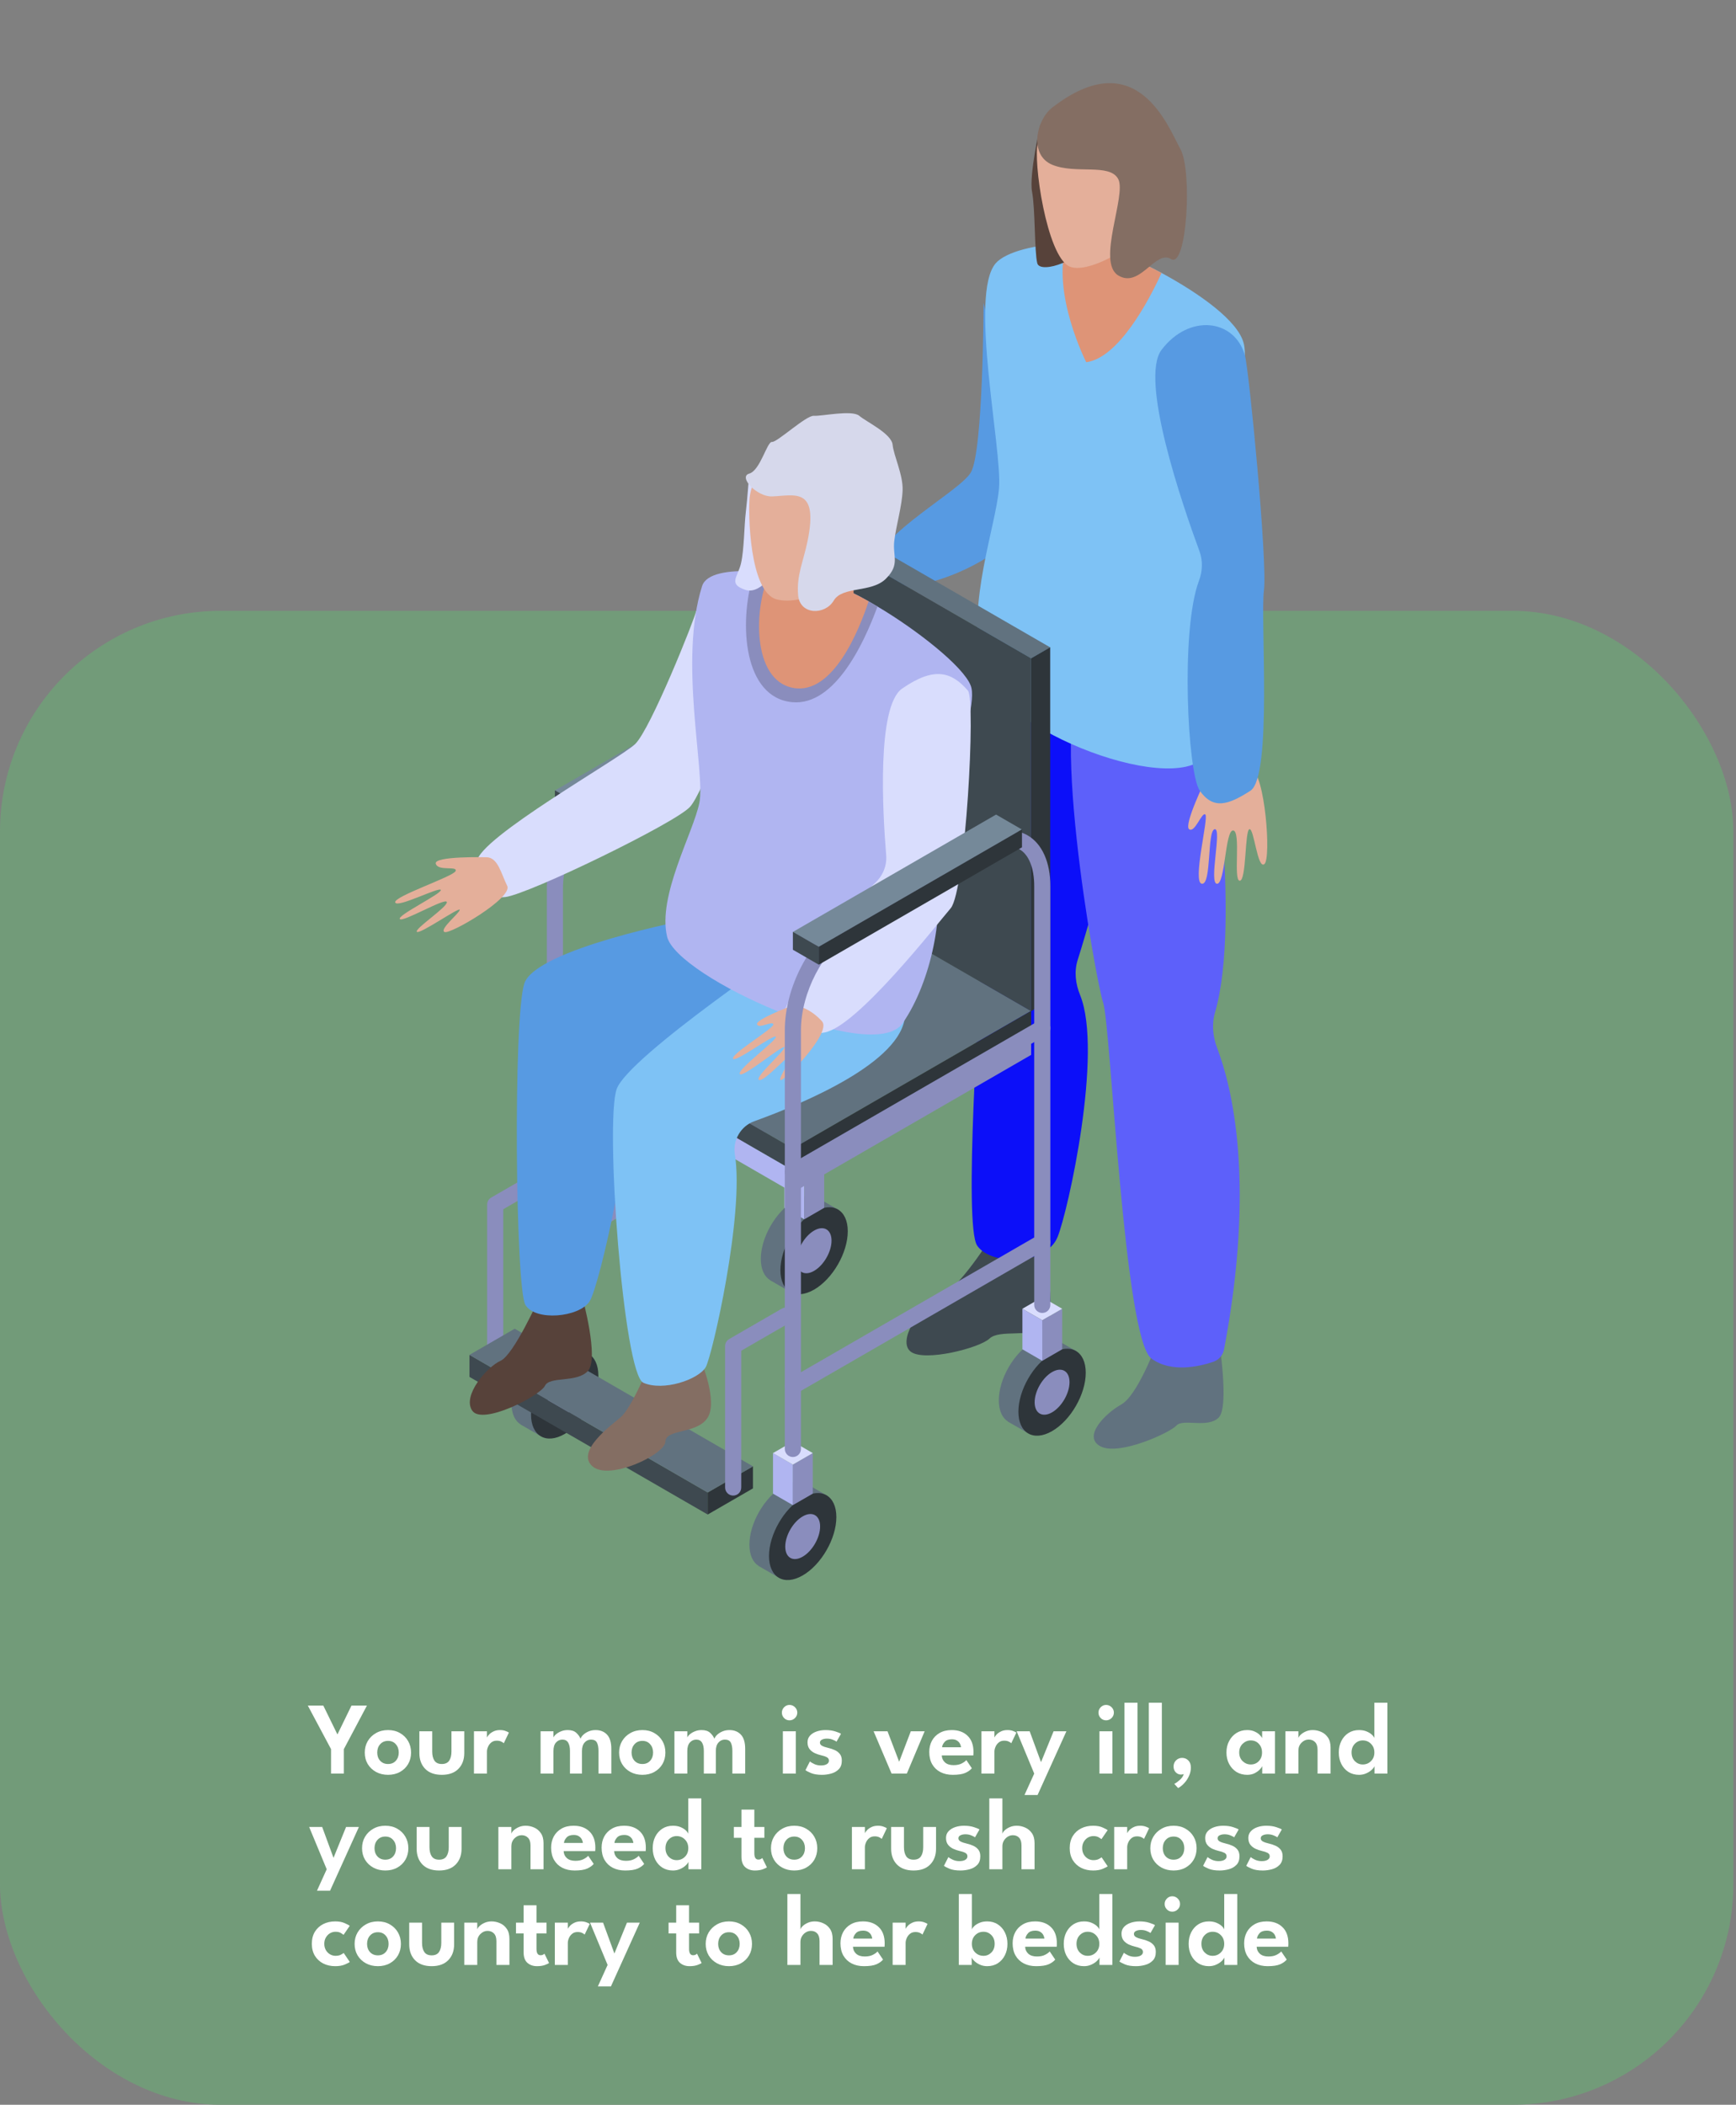 <?xml version="1.0" encoding="UTF-8"?> <svg xmlns="http://www.w3.org/2000/svg" width="236" height="286" viewBox="0 0 236 286" fill="none"><rect x="0" y="0" width="236" height="286" fill="#808080" stroke="none"/><rect y="83" width="235.644" height="203" rx="30" fill="#729B79"></rect><path d="M45.003 237.675L41.846 231.76H43.953L45.871 235.68L47.782 231.76H49.882L46.746 237.675V241H45.003V237.675ZM52.752 241.168C52.141 241.168 51.597 241.037 51.121 240.776C50.645 240.515 50.269 240.158 49.994 239.705C49.723 239.248 49.588 238.727 49.588 238.144C49.588 237.561 49.723 237.04 49.994 236.583C50.269 236.121 50.645 235.757 51.121 235.491C51.597 235.22 52.141 235.085 52.752 235.085C53.368 235.085 53.909 235.22 54.376 235.491C54.847 235.757 55.216 236.121 55.482 236.583C55.748 237.04 55.881 237.561 55.881 238.144C55.881 238.727 55.748 239.248 55.482 239.705C55.216 240.158 54.847 240.515 54.376 240.776C53.909 241.037 53.368 241.168 52.752 241.168ZM52.752 239.698C53.195 239.698 53.548 239.551 53.809 239.257C54.075 238.963 54.208 238.59 54.208 238.137C54.208 237.684 54.075 237.309 53.809 237.01C53.548 236.707 53.195 236.555 52.752 236.555C52.309 236.555 51.952 236.707 51.681 237.01C51.415 237.309 51.282 237.684 51.282 238.137C51.282 238.59 51.415 238.963 51.681 239.257C51.952 239.551 52.309 239.698 52.752 239.698ZM58.755 238.004C58.755 238.522 58.857 238.935 59.062 239.243C59.268 239.546 59.602 239.698 60.063 239.698C60.526 239.698 60.859 239.546 61.065 239.243C61.27 238.935 61.373 238.522 61.373 238.004V235.253H63.115V238.207C63.115 239.098 62.849 239.815 62.318 240.356C61.79 240.897 61.039 241.168 60.063 241.168C59.088 241.168 58.334 240.897 57.803 240.356C57.275 239.815 57.011 239.098 57.011 238.207V235.253H58.755V238.004ZM66.198 241H64.434V235.253H66.198V236.093C66.254 235.972 66.357 235.832 66.506 235.673C66.66 235.514 66.861 235.377 67.108 235.26C67.356 235.143 67.65 235.085 67.99 235.085C68.256 235.085 68.497 235.125 68.711 235.204C68.926 235.279 69.082 235.353 69.18 235.428L68.487 236.877C68.422 236.802 68.305 236.725 68.137 236.646C67.974 236.567 67.771 236.527 67.528 236.527C67.23 236.527 66.982 236.609 66.786 236.772C66.59 236.931 66.443 237.127 66.345 237.36C66.247 237.589 66.198 237.803 66.198 238.004V241ZM80.964 235.085C81.613 235.085 82.131 235.29 82.518 235.701C82.91 236.112 83.106 236.758 83.106 237.64V241H81.363V237.927C81.363 237.442 81.293 237.064 81.153 236.793C81.013 236.518 80.743 236.38 80.341 236.38C80.001 236.38 79.711 236.513 79.473 236.779C79.235 237.045 79.116 237.428 79.116 237.927V241H77.485V237.927C77.485 237.442 77.404 237.064 77.24 236.793C77.077 236.518 76.816 236.38 76.456 236.38C76.116 236.38 75.826 236.511 75.588 236.772C75.355 237.033 75.238 237.418 75.238 237.927V241H73.488V235.253H75.238V236.093C75.294 235.953 75.413 235.806 75.595 235.652C75.782 235.493 76.011 235.36 76.281 235.253C76.557 235.141 76.855 235.085 77.177 235.085C77.691 235.085 78.08 235.211 78.346 235.463C78.617 235.71 78.808 235.979 78.92 236.268C78.981 236.086 79.107 235.904 79.298 235.722C79.494 235.54 79.735 235.388 80.019 235.267C80.309 235.146 80.624 235.085 80.964 235.085ZM87.328 241.168C86.717 241.168 86.173 241.037 85.697 240.776C85.221 240.515 84.846 240.158 84.57 239.705C84.3 239.248 84.164 238.727 84.164 238.144C84.164 237.561 84.3 237.04 84.57 236.583C84.846 236.121 85.221 235.757 85.697 235.491C86.173 235.22 86.717 235.085 87.328 235.085C87.944 235.085 88.486 235.22 88.952 235.491C89.424 235.757 89.792 236.121 90.058 236.583C90.324 237.04 90.457 237.561 90.457 238.144C90.457 238.727 90.324 239.248 90.058 239.705C89.792 240.158 89.424 240.515 88.952 240.776C88.486 241.037 87.944 241.168 87.328 241.168ZM87.328 239.698C87.772 239.698 88.124 239.551 88.385 239.257C88.651 238.963 88.784 238.59 88.784 238.137C88.784 237.684 88.651 237.309 88.385 237.01C88.124 236.707 87.772 236.555 87.328 236.555C86.885 236.555 86.528 236.707 86.257 237.01C85.991 237.309 85.858 237.684 85.858 238.137C85.858 238.59 85.991 238.963 86.257 239.257C86.528 239.551 86.885 239.698 87.328 239.698ZM99.162 235.085C99.81 235.085 100.328 235.29 100.716 235.701C101.108 236.112 101.304 236.758 101.304 237.64V241H99.561V237.927C99.561 237.442 99.491 237.064 99.351 236.793C99.211 236.518 98.94 236.38 98.539 236.38C98.198 236.38 97.909 236.513 97.671 236.779C97.433 237.045 97.314 237.428 97.314 237.927V241H95.683V237.927C95.683 237.442 95.601 237.064 95.438 236.793C95.274 236.518 95.013 236.38 94.654 236.38C94.313 236.38 94.024 236.511 93.786 236.772C93.552 237.033 93.436 237.418 93.436 237.927V241H91.686V235.253H93.436V236.093C93.492 235.953 93.611 235.806 93.793 235.652C93.979 235.493 94.208 235.36 94.479 235.253C94.754 235.141 95.053 235.085 95.375 235.085C95.888 235.085 96.278 235.211 96.544 235.463C96.814 235.71 97.006 235.979 97.118 236.268C97.178 236.086 97.304 235.904 97.496 235.722C97.692 235.54 97.932 235.388 98.217 235.267C98.506 235.146 98.821 235.085 99.162 235.085ZM107.329 233.762C107.039 233.762 106.794 233.659 106.594 233.454C106.393 233.249 106.293 233.004 106.293 232.719C106.293 232.434 106.393 232.189 106.594 231.984C106.799 231.774 107.044 231.669 107.329 231.669C107.613 231.669 107.861 231.772 108.071 231.977C108.281 232.182 108.386 232.43 108.386 232.719C108.386 233.004 108.281 233.249 108.071 233.454C107.865 233.659 107.618 233.762 107.329 233.762ZM106.426 241V235.253H108.19V241H106.426ZM112.229 235.085C112.742 235.085 113.195 235.15 113.587 235.281C113.979 235.407 114.226 235.512 114.329 235.596L113.72 236.66C113.631 236.585 113.466 236.499 113.223 236.401C112.985 236.298 112.717 236.247 112.418 236.247C112.152 236.247 111.926 236.294 111.739 236.387C111.557 236.476 111.466 236.611 111.466 236.793C111.466 236.975 111.564 237.12 111.76 237.227C111.961 237.334 112.236 237.428 112.586 237.507C112.88 237.572 113.169 237.668 113.454 237.794C113.739 237.915 113.974 238.09 114.161 238.319C114.348 238.548 114.441 238.853 114.441 239.236C114.441 239.74 114.301 240.132 114.021 240.412C113.746 240.692 113.4 240.888 112.985 241C112.574 241.112 112.161 241.168 111.746 241.168C111.135 241.168 110.638 241.089 110.255 240.93C109.872 240.767 109.62 240.634 109.499 240.531L110.101 239.348C110.222 239.455 110.421 239.574 110.696 239.705C110.971 239.831 111.272 239.894 111.599 239.894C111.935 239.894 112.201 239.836 112.397 239.719C112.593 239.602 112.691 239.444 112.691 239.243C112.691 239.024 112.586 238.863 112.376 238.76C112.171 238.657 111.907 238.571 111.585 238.501C111.319 238.44 111.046 238.347 110.766 238.221C110.486 238.09 110.25 237.908 110.059 237.675C109.872 237.437 109.779 237.127 109.779 236.744C109.779 236.385 109.893 236.081 110.122 235.834C110.351 235.587 110.652 235.4 111.025 235.274C111.398 235.148 111.8 235.085 112.229 235.085ZM118.763 235.253H120.653L122.235 239.39L123.817 235.253H125.7L123.278 241H121.206L118.763 235.253ZM128.029 238.529C128.043 238.912 128.188 239.229 128.463 239.481C128.739 239.728 129.128 239.852 129.632 239.852C130.08 239.852 130.451 239.775 130.745 239.621C131.039 239.467 131.247 239.315 131.368 239.166L132.117 240.272C131.917 240.519 131.62 240.732 131.228 240.909C130.836 241.082 130.267 241.168 129.52 241.168C128.886 241.168 128.328 241.044 127.847 240.797C127.371 240.55 126.998 240.195 126.727 239.733C126.461 239.266 126.328 238.709 126.328 238.06C126.328 237.5 126.447 236.996 126.685 236.548C126.928 236.1 127.276 235.745 127.728 235.484C128.186 235.218 128.736 235.085 129.38 235.085C130.286 235.085 131.004 235.344 131.536 235.862C132.073 236.375 132.341 237.113 132.341 238.074C132.341 238.111 132.339 238.188 132.334 238.305C132.334 238.417 132.33 238.492 132.32 238.529H128.029ZM130.647 237.423C130.638 237.278 130.591 237.122 130.507 236.954C130.423 236.781 130.29 236.637 130.108 236.52C129.931 236.399 129.695 236.338 129.401 236.338C128.953 236.338 128.624 236.459 128.414 236.702C128.204 236.94 128.09 237.18 128.071 237.423H130.647ZM135.187 241H133.423V235.253H135.187V236.093C135.243 235.972 135.345 235.832 135.495 235.673C135.649 235.514 135.849 235.377 136.097 235.26C136.344 235.143 136.638 235.085 136.979 235.085C137.245 235.085 137.485 235.125 137.7 235.204C137.914 235.279 138.071 235.353 138.169 235.428L137.476 236.877C137.41 236.802 137.294 236.725 137.126 236.646C136.962 236.567 136.759 236.527 136.517 236.527C136.218 236.527 135.971 236.609 135.775 236.772C135.579 236.931 135.432 237.127 135.334 237.36C135.236 237.589 135.187 237.803 135.187 238.004V241ZM141.521 239.446L143.229 235.253H144.972L141.052 243.912H139.274L140.597 241L138.21 235.253H139.981L141.521 239.446ZM150.368 233.762C150.078 233.762 149.833 233.659 149.633 233.454C149.432 233.249 149.332 233.004 149.332 232.719C149.332 232.434 149.432 232.189 149.633 231.984C149.838 231.774 150.083 231.669 150.368 231.669C150.652 231.669 150.9 231.772 151.11 231.977C151.32 232.182 151.425 232.43 151.425 232.719C151.425 233.004 151.32 233.249 151.11 233.454C150.904 233.659 150.657 233.762 150.368 233.762ZM149.465 241V235.253H151.229V241H149.465ZM154.638 241H152.867V231.368H154.638V241ZM157.947 241H156.176V231.368H157.947V241ZM160.702 238.865C161.029 238.865 161.309 238.979 161.542 239.208C161.776 239.437 161.892 239.761 161.892 240.181C161.892 240.568 161.811 240.942 161.647 241.301C161.489 241.665 161.276 241.992 161.01 242.281C160.749 242.57 160.467 242.799 160.163 242.967L159.638 242.4C159.867 242.283 160.117 242.104 160.387 241.861C160.663 241.618 160.842 241.35 160.926 241.056C160.828 241.107 160.702 241.133 160.548 241.133C160.282 241.133 160.047 241.033 159.841 240.832C159.641 240.627 159.54 240.361 159.54 240.034C159.54 239.703 159.652 239.425 159.876 239.201C160.105 238.977 160.38 238.865 160.702 238.865ZM171.594 241V239.992C171.552 240.099 171.444 240.246 171.272 240.433C171.099 240.62 170.866 240.79 170.572 240.944C170.282 241.093 169.942 241.168 169.55 241.168C168.999 241.168 168.511 241.037 168.087 240.776C167.667 240.51 167.335 240.148 167.093 239.691C166.85 239.234 166.729 238.713 166.729 238.13C166.729 237.551 166.85 237.033 167.093 236.576C167.335 236.114 167.667 235.75 168.087 235.484C168.511 235.218 168.999 235.085 169.55 235.085C169.932 235.085 170.266 235.15 170.551 235.281C170.835 235.407 171.064 235.556 171.237 235.729C171.409 235.902 171.524 236.053 171.58 236.184V235.253H173.33V241H171.594ZM168.465 238.13C168.465 238.615 168.621 239.01 168.934 239.313C169.251 239.612 169.617 239.761 170.033 239.761C170.481 239.761 170.847 239.609 171.132 239.306C171.421 239.003 171.566 238.611 171.566 238.13C171.566 237.654 171.421 237.262 171.132 236.954C170.847 236.646 170.481 236.492 170.033 236.492C169.617 236.492 169.251 236.644 168.934 236.947C168.621 237.25 168.465 237.645 168.465 238.13ZM178.457 235.085C178.849 235.085 179.232 235.167 179.605 235.33C179.979 235.489 180.284 235.743 180.522 236.093C180.765 236.443 180.886 236.9 180.886 237.465V241H179.115V237.766C179.115 237.295 179.001 236.945 178.772 236.716C178.548 236.487 178.259 236.373 177.904 236.373C177.545 236.373 177.223 236.515 176.938 236.8C176.654 237.085 176.511 237.444 176.511 237.878V241H174.747V235.253H176.511V236.17C176.558 236.011 176.672 235.85 176.854 235.687C177.041 235.519 177.272 235.377 177.547 235.26C177.827 235.143 178.131 235.085 178.457 235.085ZM188.61 241H186.86V239.992C186.786 240.16 186.648 240.335 186.447 240.517C186.247 240.699 185.999 240.853 185.705 240.979C185.416 241.105 185.099 241.168 184.753 241.168C184.207 241.168 183.727 241.037 183.311 240.776C182.901 240.51 182.579 240.148 182.345 239.691C182.117 239.234 182.002 238.713 182.002 238.13C182.002 237.551 182.117 237.033 182.345 236.576C182.579 236.114 182.901 235.75 183.311 235.484C183.727 235.218 184.207 235.085 184.753 235.085C185.145 235.085 185.491 235.148 185.789 235.274C186.088 235.4 186.328 235.549 186.51 235.722C186.692 235.895 186.802 236.049 186.839 236.184V231.368H188.61V241ZM183.738 238.13C183.738 238.615 183.888 239.01 184.186 239.313C184.485 239.612 184.842 239.761 185.257 239.761C185.701 239.761 186.074 239.609 186.377 239.306C186.685 239.003 186.839 238.611 186.839 238.13C186.839 237.654 186.685 237.262 186.377 236.954C186.074 236.646 185.701 236.492 185.257 236.492C184.842 236.492 184.485 236.644 184.186 236.947C183.888 237.25 183.738 237.645 183.738 238.13ZM45.339 252.446L47.047 248.253H48.79L44.87 256.912H43.092L44.415 254L42.028 248.253H43.799L45.339 252.446ZM52.383 254.168C51.772 254.168 51.228 254.037 50.752 253.776C50.276 253.515 49.9 253.158 49.625 252.705C49.354 252.248 49.219 251.727 49.219 251.144C49.219 250.561 49.354 250.04 49.625 249.583C49.9 249.121 50.276 248.757 50.752 248.491C51.228 248.22 51.772 248.085 52.383 248.085C52.999 248.085 53.54 248.22 54.007 248.491C54.478 248.757 54.847 249.121 55.113 249.583C55.379 250.04 55.512 250.561 55.512 251.144C55.512 251.727 55.379 252.248 55.113 252.705C54.847 253.158 54.478 253.515 54.007 253.776C53.54 254.037 52.999 254.168 52.383 254.168ZM52.383 252.698C52.826 252.698 53.179 252.551 53.44 252.257C53.706 251.963 53.839 251.59 53.839 251.137C53.839 250.684 53.706 250.309 53.44 250.01C53.179 249.707 52.826 249.555 52.383 249.555C51.94 249.555 51.583 249.707 51.312 250.01C51.046 250.309 50.913 250.684 50.913 251.137C50.913 251.59 51.046 251.963 51.312 252.257C51.583 252.551 51.94 252.698 52.383 252.698ZM58.385 251.004C58.385 251.522 58.488 251.935 58.693 252.243C58.899 252.546 59.232 252.698 59.694 252.698C60.156 252.698 60.49 252.546 60.695 252.243C60.901 251.935 61.003 251.522 61.003 251.004V248.253H62.746V251.207C62.746 252.098 62.48 252.815 61.948 253.356C61.421 253.897 60.67 254.168 59.694 254.168C58.719 254.168 57.965 253.897 57.433 253.356C56.906 252.815 56.642 252.098 56.642 251.207V248.253H58.385V251.004ZM71.461 248.085C71.853 248.085 72.236 248.167 72.609 248.33C72.983 248.489 73.288 248.743 73.526 249.093C73.769 249.443 73.89 249.9 73.89 250.465V254H72.119V250.766C72.119 250.295 72.005 249.945 71.776 249.716C71.552 249.487 71.263 249.373 70.908 249.373C70.549 249.373 70.227 249.515 69.942 249.8C69.658 250.085 69.515 250.444 69.515 250.878V254H67.751V248.253H69.515V249.17C69.562 249.011 69.676 248.85 69.858 248.687C70.045 248.519 70.276 248.377 70.551 248.26C70.831 248.143 71.135 248.085 71.461 248.085ZM76.623 251.529C76.637 251.912 76.782 252.229 77.057 252.481C77.332 252.728 77.722 252.852 78.226 252.852C78.674 252.852 79.045 252.775 79.339 252.621C79.633 252.467 79.841 252.315 79.962 252.166L80.711 253.272C80.51 253.519 80.214 253.732 79.822 253.909C79.43 254.082 78.861 254.168 78.114 254.168C77.479 254.168 76.922 254.044 76.441 253.797C75.965 253.55 75.592 253.195 75.321 252.733C75.055 252.266 74.922 251.709 74.922 251.06C74.922 250.5 75.041 249.996 75.279 249.548C75.522 249.1 75.869 248.745 76.322 248.484C76.779 248.218 77.33 248.085 77.974 248.085C78.879 248.085 79.598 248.344 80.13 248.862C80.667 249.375 80.935 250.113 80.935 251.074C80.935 251.111 80.933 251.188 80.928 251.305C80.928 251.417 80.923 251.492 80.914 251.529H76.623ZM79.241 250.423C79.232 250.278 79.185 250.122 79.101 249.954C79.017 249.781 78.884 249.637 78.702 249.52C78.525 249.399 78.289 249.338 77.995 249.338C77.547 249.338 77.218 249.459 77.008 249.702C76.798 249.94 76.684 250.18 76.665 250.423H79.241ZM83.486 251.529C83.5 251.912 83.645 252.229 83.92 252.481C84.196 252.728 84.585 252.852 85.089 252.852C85.537 252.852 85.908 252.775 86.202 252.621C86.496 252.467 86.704 252.315 86.825 252.166L87.574 253.272C87.374 253.519 87.077 253.732 86.685 253.909C86.293 254.082 85.724 254.168 84.977 254.168C84.343 254.168 83.785 254.044 83.304 253.797C82.828 253.55 82.455 253.195 82.184 252.733C81.918 252.266 81.785 251.709 81.785 251.06C81.785 250.5 81.904 249.996 82.142 249.548C82.385 249.1 82.733 248.745 83.185 248.484C83.643 248.218 84.193 248.085 84.837 248.085C85.743 248.085 86.461 248.344 86.993 248.862C87.53 249.375 87.798 250.113 87.798 251.074C87.798 251.111 87.796 251.188 87.791 251.305C87.791 251.417 87.787 251.492 87.777 251.529H83.486ZM86.104 250.423C86.095 250.278 86.048 250.122 85.964 249.954C85.88 249.781 85.747 249.637 85.565 249.52C85.388 249.399 85.152 249.338 84.858 249.338C84.41 249.338 84.081 249.459 83.871 249.702C83.661 249.94 83.547 250.18 83.528 250.423H86.104ZM95.341 254H93.591V252.992C93.516 253.16 93.378 253.335 93.178 253.517C92.977 253.699 92.73 253.853 92.436 253.979C92.146 254.105 91.829 254.168 91.484 254.168C90.938 254.168 90.457 254.037 90.042 253.776C89.631 253.51 89.309 253.148 89.076 252.691C88.847 252.234 88.733 251.713 88.733 251.13C88.733 250.551 88.847 250.033 89.076 249.576C89.309 249.114 89.631 248.75 90.042 248.484C90.457 248.218 90.938 248.085 91.484 248.085C91.876 248.085 92.221 248.148 92.52 248.274C92.818 248.4 93.059 248.549 93.241 248.722C93.423 248.895 93.532 249.049 93.57 249.184V244.368H95.341V254ZM90.469 251.13C90.469 251.615 90.618 252.01 90.917 252.313C91.215 252.612 91.572 252.761 91.988 252.761C92.431 252.761 92.804 252.609 93.108 252.306C93.416 252.003 93.57 251.611 93.57 251.13C93.57 250.654 93.416 250.262 93.108 249.954C92.804 249.646 92.431 249.492 91.988 249.492C91.572 249.492 91.215 249.644 90.917 249.947C90.618 250.25 90.469 250.645 90.469 251.13ZM99.761 248.253H100.797V245.894H102.547V248.253H103.912V249.723H102.547V251.816C102.547 252.395 102.731 252.684 103.1 252.684C103.244 252.684 103.363 252.656 103.457 252.6C103.555 252.539 103.613 252.497 103.632 252.474L104.255 253.741C104.208 253.788 104.033 253.872 103.73 253.993C103.426 254.11 103.055 254.168 102.617 254.168C102.089 254.168 101.653 254.016 101.308 253.713C100.967 253.41 100.797 252.936 100.797 252.292V249.723H99.761V248.253ZM107.973 254.168C107.361 254.168 106.818 254.037 106.342 253.776C105.866 253.515 105.49 253.158 105.215 252.705C104.944 252.248 104.809 251.727 104.809 251.144C104.809 250.561 104.944 250.04 105.215 249.583C105.49 249.121 105.866 248.757 106.342 248.491C106.818 248.22 107.361 248.085 107.973 248.085C108.589 248.085 109.13 248.22 109.597 248.491C110.068 248.757 110.437 249.121 110.703 249.583C110.969 250.04 111.102 250.561 111.102 251.144C111.102 251.727 110.969 252.248 110.703 252.705C110.437 253.158 110.068 253.515 109.597 253.776C109.13 254.037 108.589 254.168 107.973 254.168ZM107.973 252.698C108.416 252.698 108.768 252.551 109.03 252.257C109.296 251.963 109.429 251.59 109.429 251.137C109.429 250.684 109.296 250.309 109.03 250.01C108.768 249.707 108.416 249.555 107.973 249.555C107.529 249.555 107.172 249.707 106.902 250.01C106.636 250.309 106.503 250.684 106.503 251.137C106.503 251.59 106.636 251.963 106.902 252.257C107.172 252.551 107.529 252.698 107.973 252.698ZM117.577 254H115.813V248.253H117.577V249.093C117.633 248.972 117.736 248.832 117.885 248.673C118.039 248.514 118.24 248.377 118.487 248.26C118.735 248.143 119.029 248.085 119.369 248.085C119.635 248.085 119.876 248.125 120.09 248.204C120.305 248.279 120.461 248.353 120.559 248.428L119.866 249.877C119.801 249.802 119.684 249.725 119.516 249.646C119.353 249.567 119.15 249.527 118.907 249.527C118.609 249.527 118.361 249.609 118.165 249.772C117.969 249.931 117.822 250.127 117.724 250.36C117.626 250.589 117.577 250.803 117.577 251.004V254ZM122.889 251.004C122.889 251.522 122.992 251.935 123.197 252.243C123.403 252.546 123.736 252.698 124.198 252.698C124.66 252.698 124.994 252.546 125.199 252.243C125.405 251.935 125.507 251.522 125.507 251.004V248.253H127.25V251.207C127.25 252.098 126.984 252.815 126.452 253.356C125.925 253.897 125.174 254.168 124.198 254.168C123.223 254.168 122.469 253.897 121.937 253.356C121.41 252.815 121.146 252.098 121.146 251.207V248.253H122.889V251.004ZM131.055 248.085C131.568 248.085 132.021 248.15 132.413 248.281C132.805 248.407 133.052 248.512 133.155 248.596L132.546 249.66C132.457 249.585 132.292 249.499 132.049 249.401C131.811 249.298 131.543 249.247 131.244 249.247C130.978 249.247 130.752 249.294 130.565 249.387C130.383 249.476 130.292 249.611 130.292 249.793C130.292 249.975 130.39 250.12 130.586 250.227C130.787 250.334 131.062 250.428 131.412 250.507C131.706 250.572 131.995 250.668 132.28 250.794C132.565 250.915 132.8 251.09 132.987 251.319C133.174 251.548 133.267 251.853 133.267 252.236C133.267 252.74 133.127 253.132 132.847 253.412C132.572 253.692 132.226 253.888 131.811 254C131.4 254.112 130.987 254.168 130.572 254.168C129.961 254.168 129.464 254.089 129.081 253.93C128.698 253.767 128.446 253.634 128.325 253.531L128.927 252.348C129.048 252.455 129.247 252.574 129.522 252.705C129.797 252.831 130.098 252.894 130.425 252.894C130.761 252.894 131.027 252.836 131.223 252.719C131.419 252.602 131.517 252.444 131.517 252.243C131.517 252.024 131.412 251.863 131.202 251.76C130.997 251.657 130.733 251.571 130.411 251.501C130.145 251.44 129.872 251.347 129.592 251.221C129.312 251.09 129.076 250.908 128.885 250.675C128.698 250.437 128.605 250.127 128.605 249.744C128.605 249.385 128.719 249.081 128.948 248.834C129.177 248.587 129.478 248.4 129.851 248.274C130.224 248.148 130.626 248.085 131.055 248.085ZM138.215 248.085C138.607 248.085 138.988 248.167 139.356 248.33C139.73 248.489 140.038 248.743 140.28 249.093C140.523 249.443 140.644 249.9 140.644 250.465V254H138.866V250.766C138.866 250.295 138.759 249.945 138.544 249.716C138.334 249.487 138.05 249.373 137.69 249.373C137.452 249.373 137.224 249.438 137.004 249.569C136.79 249.7 136.612 249.879 136.472 250.108C136.337 250.332 136.269 250.589 136.269 250.878V254H134.491V244.368H136.269V249.17C136.316 249.011 136.43 248.85 136.612 248.687C136.794 248.519 137.025 248.377 137.305 248.26C137.585 248.143 137.889 248.085 138.215 248.085ZM148.636 252.761C148.94 252.761 149.187 252.71 149.378 252.607C149.57 252.504 149.696 252.427 149.756 252.376L150.582 253.594C150.484 253.678 150.26 253.795 149.91 253.944C149.56 254.093 149.126 254.168 148.608 254.168C147.997 254.168 147.451 254.047 146.97 253.804C146.494 253.557 146.116 253.207 145.836 252.754C145.561 252.297 145.423 251.753 145.423 251.123C145.423 250.488 145.561 249.945 145.836 249.492C146.116 249.039 146.494 248.692 146.97 248.449C147.451 248.206 147.997 248.085 148.608 248.085C149.117 248.085 149.546 248.164 149.896 248.323C150.246 248.477 150.473 248.598 150.575 248.687L149.735 249.912C149.684 249.865 149.565 249.784 149.378 249.667C149.196 249.55 148.949 249.492 148.636 249.492C148.375 249.492 148.128 249.56 147.894 249.695C147.666 249.83 147.479 250.022 147.334 250.269C147.19 250.512 147.117 250.796 147.117 251.123C147.117 251.454 147.19 251.744 147.334 251.991C147.479 252.234 147.666 252.423 147.894 252.558C148.128 252.693 148.375 252.761 148.636 252.761ZM153.234 254H151.47V248.253H153.234V249.093C153.29 248.972 153.392 248.832 153.542 248.673C153.696 248.514 153.896 248.377 154.144 248.26C154.391 248.143 154.685 248.085 155.026 248.085C155.292 248.085 155.532 248.125 155.747 248.204C155.961 248.279 156.118 248.353 156.216 248.428L155.523 249.877C155.457 249.802 155.341 249.725 155.173 249.646C155.009 249.567 154.806 249.527 154.564 249.527C154.265 249.527 154.018 249.609 153.822 249.772C153.626 249.931 153.479 250.127 153.381 250.36C153.283 250.589 153.234 250.803 153.234 251.004V254ZM159.543 254.168C158.932 254.168 158.388 254.037 157.912 253.776C157.436 253.515 157.06 253.158 156.785 252.705C156.514 252.248 156.379 251.727 156.379 251.144C156.379 250.561 156.514 250.04 156.785 249.583C157.06 249.121 157.436 248.757 157.912 248.491C158.388 248.22 158.932 248.085 159.543 248.085C160.159 248.085 160.7 248.22 161.167 248.491C161.638 248.757 162.007 249.121 162.273 249.583C162.539 250.04 162.672 250.561 162.672 251.144C162.672 251.727 162.539 252.248 162.273 252.705C162.007 253.158 161.638 253.515 161.167 253.776C160.7 254.037 160.159 254.168 159.543 254.168ZM159.543 252.698C159.986 252.698 160.339 252.551 160.6 252.257C160.866 251.963 160.999 251.59 160.999 251.137C160.999 250.684 160.866 250.309 160.6 250.01C160.339 249.707 159.986 249.555 159.543 249.555C159.1 249.555 158.743 249.707 158.472 250.01C158.206 250.309 158.073 250.684 158.073 251.137C158.073 251.59 158.206 251.963 158.472 252.257C158.743 252.551 159.1 252.698 159.543 252.698ZM166.288 248.085C166.801 248.085 167.254 248.15 167.646 248.281C168.038 248.407 168.285 248.512 168.388 248.596L167.779 249.66C167.69 249.585 167.524 249.499 167.282 249.401C167.044 249.298 166.775 249.247 166.477 249.247C166.211 249.247 165.984 249.294 165.798 249.387C165.616 249.476 165.525 249.611 165.525 249.793C165.525 249.975 165.623 250.12 165.819 250.227C166.019 250.334 166.295 250.428 166.645 250.507C166.939 250.572 167.228 250.668 167.513 250.794C167.797 250.915 168.033 251.09 168.22 251.319C168.406 251.548 168.5 251.853 168.5 252.236C168.5 252.74 168.36 253.132 168.08 253.412C167.804 253.692 167.459 253.888 167.044 254C166.633 254.112 166.22 254.168 165.805 254.168C165.193 254.168 164.696 254.089 164.314 253.93C163.931 253.767 163.679 253.634 163.558 253.531L164.16 252.348C164.281 252.455 164.479 252.574 164.755 252.705C165.03 252.831 165.331 252.894 165.658 252.894C165.994 252.894 166.26 252.836 166.456 252.719C166.652 252.602 166.75 252.444 166.75 252.243C166.75 252.024 166.645 251.863 166.435 251.76C166.229 251.657 165.966 251.571 165.644 251.501C165.378 251.44 165.105 251.347 164.825 251.221C164.545 251.09 164.309 250.908 164.118 250.675C163.931 250.437 163.838 250.127 163.838 249.744C163.838 249.385 163.952 249.081 164.181 248.834C164.409 248.587 164.71 248.4 165.084 248.274C165.457 248.148 165.858 248.085 166.288 248.085ZM172.153 248.085C172.666 248.085 173.119 248.15 173.511 248.281C173.903 248.407 174.15 248.512 174.253 248.596L173.644 249.66C173.555 249.585 173.389 249.499 173.147 249.401C172.909 249.298 172.64 249.247 172.342 249.247C172.076 249.247 171.849 249.294 171.663 249.387C171.481 249.476 171.39 249.611 171.39 249.793C171.39 249.975 171.488 250.12 171.684 250.227C171.884 250.334 172.16 250.428 172.51 250.507C172.804 250.572 173.093 250.668 173.378 250.794C173.662 250.915 173.898 251.09 174.085 251.319C174.271 251.548 174.365 251.853 174.365 252.236C174.365 252.74 174.225 253.132 173.945 253.412C173.669 253.692 173.324 253.888 172.909 254C172.498 254.112 172.085 254.168 171.67 254.168C171.058 254.168 170.561 254.089 170.179 253.93C169.796 253.767 169.544 253.634 169.423 253.531L170.025 252.348C170.146 252.455 170.344 252.574 170.62 252.705C170.895 252.831 171.196 252.894 171.523 252.894C171.859 252.894 172.125 252.836 172.321 252.719C172.517 252.602 172.615 252.444 172.615 252.243C172.615 252.024 172.51 251.863 172.3 251.76C172.094 251.657 171.831 251.571 171.509 251.501C171.243 251.44 170.97 251.347 170.69 251.221C170.41 251.09 170.174 250.908 169.983 250.675C169.796 250.437 169.703 250.127 169.703 249.744C169.703 249.385 169.817 249.081 170.046 248.834C170.274 248.587 170.575 248.4 170.949 248.274C171.322 248.148 171.723 248.085 172.153 248.085ZM45.605 265.761C45.908 265.761 46.156 265.71 46.347 265.607C46.538 265.504 46.664 265.427 46.725 265.376L47.551 266.594C47.453 266.678 47.229 266.795 46.879 266.944C46.529 267.093 46.095 267.168 45.577 267.168C44.966 267.168 44.42 267.047 43.939 266.804C43.463 266.557 43.085 266.207 42.805 265.754C42.53 265.297 42.392 264.753 42.392 264.123C42.392 263.488 42.53 262.945 42.805 262.492C43.085 262.039 43.463 261.692 43.939 261.449C44.42 261.206 44.966 261.085 45.577 261.085C46.086 261.085 46.515 261.164 46.865 261.323C47.215 261.477 47.441 261.598 47.544 261.687L46.704 262.912C46.653 262.865 46.534 262.784 46.347 262.667C46.165 262.55 45.918 262.492 45.605 262.492C45.344 262.492 45.096 262.56 44.863 262.695C44.634 262.83 44.448 263.022 44.303 263.269C44.158 263.512 44.086 263.796 44.086 264.123C44.086 264.454 44.158 264.744 44.303 264.991C44.448 265.234 44.634 265.423 44.863 265.558C45.096 265.693 45.344 265.761 45.605 265.761ZM51.371 267.168C50.76 267.168 50.216 267.037 49.74 266.776C49.264 266.515 48.889 266.158 48.613 265.705C48.343 265.248 48.207 264.727 48.207 264.144C48.207 263.561 48.343 263.04 48.613 262.583C48.889 262.121 49.264 261.757 49.74 261.491C50.216 261.22 50.76 261.085 51.371 261.085C51.987 261.085 52.529 261.22 52.995 261.491C53.467 261.757 53.835 262.121 54.101 262.583C54.367 263.04 54.5 263.561 54.5 264.144C54.5 264.727 54.367 265.248 54.101 265.705C53.835 266.158 53.467 266.515 52.995 266.776C52.529 267.037 51.987 267.168 51.371 267.168ZM51.371 265.698C51.815 265.698 52.167 265.551 52.428 265.257C52.694 264.963 52.827 264.59 52.827 264.137C52.827 263.684 52.694 263.309 52.428 263.01C52.167 262.707 51.815 262.555 51.371 262.555C50.928 262.555 50.571 262.707 50.3 263.01C50.034 263.309 49.901 263.684 49.901 264.137C49.901 264.59 50.034 264.963 50.3 265.257C50.571 265.551 50.928 265.698 51.371 265.698ZM57.374 264.004C57.374 264.522 57.476 264.935 57.682 265.243C57.887 265.546 58.221 265.698 58.683 265.698C59.145 265.698 59.478 265.546 59.684 265.243C59.889 264.935 59.992 264.522 59.992 264.004V261.253H61.735V264.207C61.735 265.098 61.469 265.815 60.937 266.356C60.409 266.897 59.658 267.168 58.683 267.168C57.707 267.168 56.954 266.897 56.422 266.356C55.894 265.815 55.631 265.098 55.631 264.207V261.253H57.374V264.004ZM66.826 261.085C67.219 261.085 67.601 261.167 67.975 261.33C68.348 261.489 68.653 261.743 68.891 262.093C69.134 262.443 69.255 262.9 69.255 263.465V267H67.484V263.766C67.484 263.295 67.37 262.945 67.141 262.716C66.918 262.487 66.628 262.373 66.273 262.373C65.914 262.373 65.592 262.515 65.308 262.8C65.023 263.085 64.88 263.444 64.88 263.878V267H63.117V261.253H64.88V262.17C64.927 262.011 65.041 261.85 65.224 261.687C65.41 261.519 65.641 261.377 65.916 261.26C66.197 261.143 66.5 261.085 66.826 261.085ZM70.147 261.253H71.183V258.894H72.933V261.253H74.298V262.723H72.933V264.816C72.933 265.395 73.118 265.684 73.486 265.684C73.631 265.684 73.75 265.656 73.843 265.6C73.941 265.539 74 265.497 74.018 265.474L74.641 266.741C74.595 266.788 74.42 266.872 74.116 266.993C73.813 267.11 73.442 267.168 73.003 267.168C72.476 267.168 72.04 267.016 71.694 266.713C71.354 266.41 71.183 265.936 71.183 265.292V262.723H70.147V261.253ZM77.191 267H75.427V261.253H77.191V262.093C77.246 261.972 77.349 261.832 77.499 261.673C77.653 261.514 77.853 261.377 78.1 261.26C78.348 261.143 78.642 261.085 78.983 261.085C79.249 261.085 79.489 261.125 79.704 261.204C79.918 261.279 80.075 261.353 80.172 261.428L79.48 262.877C79.414 262.802 79.297 262.725 79.129 262.646C78.966 262.567 78.763 262.527 78.52 262.527C78.222 262.527 77.975 262.609 77.778 262.772C77.582 262.931 77.436 263.127 77.338 263.36C77.24 263.589 77.191 263.803 77.191 264.004V267ZM83.525 265.446L85.233 261.253H86.975L83.055 269.912H81.278L82.6 267L80.213 261.253H81.984L83.525 265.446ZM90.888 261.253H91.924V258.894H93.674V261.253H95.039V262.723H93.674V264.816C93.674 265.395 93.858 265.684 94.227 265.684C94.371 265.684 94.49 265.656 94.584 265.6C94.682 265.539 94.74 265.497 94.759 265.474L95.382 266.741C95.335 266.788 95.16 266.872 94.857 266.993C94.553 267.11 94.182 267.168 93.744 267.168C93.216 267.168 92.78 267.016 92.435 266.713C92.094 266.41 91.924 265.936 91.924 265.292V262.723H90.888V261.253ZM99.1 267.168C98.488 267.168 97.945 267.037 97.469 266.776C96.993 266.515 96.617 266.158 96.342 265.705C96.071 265.248 95.936 264.727 95.936 264.144C95.936 263.561 96.071 263.04 96.342 262.583C96.617 262.121 96.993 261.757 97.469 261.491C97.945 261.22 98.488 261.085 99.1 261.085C99.716 261.085 100.257 261.22 100.724 261.491C101.195 261.757 101.564 262.121 101.83 262.583C102.096 263.04 102.229 263.561 102.229 264.144C102.229 264.727 102.096 265.248 101.83 265.705C101.564 266.158 101.195 266.515 100.724 266.776C100.257 267.037 99.716 267.168 99.1 267.168ZM99.1 265.698C99.543 265.698 99.895 265.551 100.157 265.257C100.423 264.963 100.556 264.59 100.556 264.137C100.556 263.684 100.423 263.309 100.157 263.01C99.895 262.707 99.543 262.555 99.1 262.555C98.656 262.555 98.299 262.707 98.029 263.01C97.763 263.309 97.63 263.684 97.63 264.137C97.63 264.59 97.763 264.963 98.029 265.257C98.299 265.551 98.656 265.698 99.1 265.698ZM110.762 261.085C111.154 261.085 111.535 261.167 111.903 261.33C112.277 261.489 112.585 261.743 112.827 262.093C113.07 262.443 113.191 262.9 113.191 263.465V267H111.413V263.766C111.413 263.295 111.306 262.945 111.091 262.716C110.881 262.487 110.597 262.373 110.237 262.373C109.999 262.373 109.771 262.438 109.551 262.569C109.337 262.7 109.159 262.879 109.019 263.108C108.884 263.332 108.816 263.589 108.816 263.878V267H107.038V257.368H108.816V262.17C108.863 262.011 108.977 261.85 109.159 261.687C109.341 261.519 109.572 261.377 109.852 261.26C110.132 261.143 110.436 261.085 110.762 261.085ZM115.957 264.529C115.971 264.912 116.116 265.229 116.391 265.481C116.666 265.728 117.056 265.852 117.56 265.852C118.008 265.852 118.379 265.775 118.673 265.621C118.967 265.467 119.175 265.315 119.296 265.166L120.045 266.272C119.844 266.519 119.548 266.732 119.156 266.909C118.764 267.082 118.195 267.168 117.448 267.168C116.813 267.168 116.256 267.044 115.775 266.797C115.299 266.55 114.926 266.195 114.655 265.733C114.389 265.266 114.256 264.709 114.256 264.06C114.256 263.5 114.375 262.996 114.613 262.548C114.856 262.1 115.203 261.745 115.656 261.484C116.113 261.218 116.664 261.085 117.308 261.085C118.213 261.085 118.932 261.344 119.464 261.862C120.001 262.375 120.269 263.113 120.269 264.074C120.269 264.111 120.267 264.188 120.262 264.305C120.262 264.417 120.257 264.492 120.248 264.529H115.957ZM118.575 263.423C118.566 263.278 118.519 263.122 118.435 262.954C118.351 262.781 118.218 262.637 118.036 262.52C117.859 262.399 117.623 262.338 117.329 262.338C116.881 262.338 116.552 262.459 116.342 262.702C116.132 262.94 116.018 263.18 115.999 263.423H118.575ZM123.114 267H121.35V261.253H123.114V262.093C123.17 261.972 123.273 261.832 123.422 261.673C123.576 261.514 123.777 261.377 124.024 261.26C124.272 261.143 124.566 261.085 124.906 261.085C125.172 261.085 125.413 261.125 125.627 261.204C125.842 261.279 125.998 261.353 126.096 261.428L125.403 262.877C125.338 262.802 125.221 262.725 125.053 262.646C124.89 262.567 124.687 262.527 124.444 262.527C124.146 262.527 123.898 262.609 123.702 262.772C123.506 262.931 123.359 263.127 123.261 263.36C123.163 263.589 123.114 263.803 123.114 264.004V267ZM130.348 267V257.368H132.119V262.184C132.157 262.049 132.266 261.895 132.448 261.722C132.63 261.549 132.871 261.4 133.169 261.274C133.468 261.148 133.813 261.085 134.205 261.085C134.751 261.085 135.23 261.218 135.64 261.484C136.056 261.75 136.378 262.114 136.606 262.576C136.84 263.033 136.956 263.551 136.956 264.13C136.956 264.713 136.84 265.234 136.606 265.691C136.378 266.148 136.056 266.51 135.64 266.776C135.23 267.037 134.751 267.168 134.205 267.168C133.86 267.168 133.54 267.105 133.246 266.979C132.957 266.853 132.712 266.699 132.511 266.517C132.311 266.335 132.173 266.16 132.098 265.992V267H130.348ZM135.22 264.13C135.22 263.645 135.071 263.25 134.772 262.947C134.474 262.644 134.117 262.492 133.701 262.492C133.258 262.492 132.882 262.646 132.574 262.954C132.271 263.262 132.119 263.654 132.119 264.13C132.119 264.611 132.271 265.003 132.574 265.306C132.882 265.609 133.258 265.761 133.701 265.761C134.117 265.761 134.474 265.612 134.772 265.313C135.071 265.01 135.22 264.615 135.22 264.13ZM139.363 264.529C139.377 264.912 139.522 265.229 139.797 265.481C140.073 265.728 140.462 265.852 140.966 265.852C141.414 265.852 141.785 265.775 142.079 265.621C142.373 265.467 142.581 265.315 142.702 265.166L143.451 266.272C143.251 266.519 142.954 266.732 142.562 266.909C142.17 267.082 141.601 267.168 140.854 267.168C140.22 267.168 139.662 267.044 139.181 266.797C138.705 266.55 138.332 266.195 138.061 265.733C137.795 265.266 137.662 264.709 137.662 264.06C137.662 263.5 137.781 262.996 138.019 262.548C138.262 262.1 138.61 261.745 139.062 261.484C139.52 261.218 140.07 261.085 140.714 261.085C141.62 261.085 142.338 261.344 142.87 261.862C143.407 262.375 143.675 263.113 143.675 264.074C143.675 264.111 143.673 264.188 143.668 264.305C143.668 264.417 143.664 264.492 143.654 264.529H139.363ZM141.981 263.423C141.972 263.278 141.925 263.122 141.841 262.954C141.757 262.781 141.624 262.637 141.442 262.52C141.265 262.399 141.029 262.338 140.735 262.338C140.287 262.338 139.958 262.459 139.748 262.702C139.538 262.94 139.424 263.18 139.405 263.423H141.981ZM151.218 267H149.468V265.992C149.393 266.16 149.255 266.335 149.055 266.517C148.854 266.699 148.607 266.853 148.313 266.979C148.023 267.105 147.706 267.168 147.361 267.168C146.815 267.168 146.334 267.037 145.919 266.776C145.508 266.51 145.186 266.148 144.953 265.691C144.724 265.234 144.61 264.713 144.61 264.13C144.61 263.551 144.724 263.033 144.953 262.576C145.186 262.114 145.508 261.75 145.919 261.484C146.334 261.218 146.815 261.085 147.361 261.085C147.753 261.085 148.098 261.148 148.397 261.274C148.695 261.4 148.936 261.549 149.118 261.722C149.3 261.895 149.409 262.049 149.447 262.184V257.368H151.218V267ZM146.346 264.13C146.346 264.615 146.495 265.01 146.794 265.313C147.092 265.612 147.449 265.761 147.865 265.761C148.308 265.761 148.681 265.609 148.985 265.306C149.293 265.003 149.447 264.611 149.447 264.13C149.447 263.654 149.293 263.262 148.985 262.954C148.681 262.646 148.308 262.492 147.865 262.492C147.449 262.492 147.092 262.644 146.794 262.947C146.495 263.25 146.346 263.645 146.346 264.13ZM154.913 261.085C155.426 261.085 155.879 261.15 156.271 261.281C156.663 261.407 156.91 261.512 157.013 261.596L156.404 262.66C156.315 262.585 156.149 262.499 155.907 262.401C155.669 262.298 155.4 262.247 155.102 262.247C154.836 262.247 154.609 262.294 154.423 262.387C154.241 262.476 154.15 262.611 154.15 262.793C154.15 262.975 154.248 263.12 154.444 263.227C154.644 263.334 154.92 263.428 155.27 263.507C155.564 263.572 155.853 263.668 156.138 263.794C156.422 263.915 156.658 264.09 156.845 264.319C157.031 264.548 157.125 264.853 157.125 265.236C157.125 265.74 156.985 266.132 156.705 266.412C156.429 266.692 156.084 266.888 155.669 267C155.258 267.112 154.845 267.168 154.43 267.168C153.818 267.168 153.321 267.089 152.939 266.93C152.556 266.767 152.304 266.634 152.183 266.531L152.785 265.348C152.906 265.455 153.104 265.574 153.38 265.705C153.655 265.831 153.956 265.894 154.283 265.894C154.619 265.894 154.885 265.836 155.081 265.719C155.277 265.602 155.375 265.444 155.375 265.243C155.375 265.024 155.27 264.863 155.06 264.76C154.854 264.657 154.591 264.571 154.269 264.501C154.003 264.44 153.73 264.347 153.45 264.221C153.17 264.09 152.934 263.908 152.743 263.675C152.556 263.437 152.463 263.127 152.463 262.744C152.463 262.385 152.577 262.081 152.806 261.834C153.034 261.587 153.335 261.4 153.709 261.274C154.082 261.148 154.483 261.085 154.913 261.085ZM159.364 259.762C159.074 259.762 158.829 259.659 158.629 259.454C158.428 259.249 158.328 259.004 158.328 258.719C158.328 258.434 158.428 258.189 158.629 257.984C158.834 257.774 159.079 257.669 159.364 257.669C159.648 257.669 159.896 257.772 160.106 257.977C160.316 258.182 160.421 258.43 160.421 258.719C160.421 259.004 160.316 259.249 160.106 259.454C159.9 259.659 159.653 259.762 159.364 259.762ZM158.461 267V261.253H160.225V267H158.461ZM168.198 267H166.448V265.992C166.373 266.16 166.236 266.335 166.035 266.517C165.834 266.699 165.587 266.853 165.293 266.979C165.004 267.105 164.686 267.168 164.341 267.168C163.795 267.168 163.314 267.037 162.899 266.776C162.488 266.51 162.166 266.148 161.933 265.691C161.704 265.234 161.59 264.713 161.59 264.13C161.59 263.551 161.704 263.033 161.933 262.576C162.166 262.114 162.488 261.75 162.899 261.484C163.314 261.218 163.795 261.085 164.341 261.085C164.733 261.085 165.078 261.148 165.377 261.274C165.676 261.4 165.916 261.549 166.098 261.722C166.28 261.895 166.39 262.049 166.427 262.184V257.368H168.198V267ZM163.326 264.13C163.326 264.615 163.475 265.01 163.774 265.313C164.073 265.612 164.43 265.761 164.845 265.761C165.288 265.761 165.662 265.609 165.965 265.306C166.273 265.003 166.427 264.611 166.427 264.13C166.427 263.654 166.273 263.262 165.965 262.954C165.662 262.646 165.288 262.492 164.845 262.492C164.43 262.492 164.073 262.644 163.774 262.947C163.475 263.25 163.326 263.645 163.326 264.13ZM170.836 264.529C170.85 264.912 170.995 265.229 171.27 265.481C171.545 265.728 171.935 265.852 172.439 265.852C172.887 265.852 173.258 265.775 173.552 265.621C173.846 265.467 174.054 265.315 174.175 265.166L174.924 266.272C174.723 266.519 174.427 266.732 174.035 266.909C173.643 267.082 173.074 267.168 172.327 267.168C171.692 267.168 171.135 267.044 170.654 266.797C170.178 266.55 169.805 266.195 169.534 265.733C169.268 265.266 169.135 264.709 169.135 264.06C169.135 263.5 169.254 262.996 169.492 262.548C169.735 262.1 170.082 261.745 170.535 261.484C170.992 261.218 171.543 261.085 172.187 261.085C173.092 261.085 173.811 261.344 174.343 261.862C174.88 262.375 175.148 263.113 175.148 264.074C175.148 264.111 175.146 264.188 175.141 264.305C175.141 264.417 175.136 264.492 175.127 264.529H170.836ZM173.454 263.423C173.445 263.278 173.398 263.122 173.314 262.954C173.23 262.781 173.097 262.637 172.915 262.52C172.738 262.399 172.502 262.338 172.208 262.338C171.76 262.338 171.431 262.459 171.221 262.702C171.011 262.94 170.897 263.18 170.878 263.423H173.454Z" fill="white"></path><path d="M141.505 167.492C141.505 167.492 144.069 179 142.035 180.391C140.001 181.781 135.859 180.608 134.518 181.888C133.176 183.169 125.656 185.097 123.805 183.664C121.954 182.231 124.962 177.497 127.738 176.243C130.515 174.989 134.739 168.112 134.739 168.112L141.505 167.492Z" fill="#3E4950"></path><path d="M165.67 181.888C165.67 181.888 167.168 191.13 165.67 192.628C164.171 194.126 160.842 192.711 159.927 193.71C159.011 194.709 152.103 197.857 149.606 196.533C147.109 195.208 150.272 192.049 152.436 190.84C154.6 189.632 157.057 183.056 157.057 183.056L165.67 181.888Z" fill="#61727F"></path><path d="M134.136 86.808C134.313 88.382 133.563 126.188 133.387 130.436C133.21 134.684 130.956 166.521 132.847 169.265C134.739 172.009 142.187 171.933 143.762 168.112C145.19 164.65 149.991 142.983 146.83 135.2C146.208 133.67 146.009 132.012 146.506 130.436C148.951 122.69 155.062 101.369 150.062 96.106C143.92 89.642 134.136 86.808 134.136 86.808Z" fill="#0C0FF9"></path><path d="M164.312 96.001C164.312 96.001 168.873 124.905 165.175 137.571C164.706 139.178 164.884 140.893 165.481 142.457C167.433 147.567 170.737 160.542 166.404 183.351C166.255 184.136 165.696 184.793 164.938 185.048C163.009 185.699 159.211 186.574 156.526 184.602C152.785 181.856 151.012 139.328 149.973 136.263C148.934 133.198 142.077 94.613 147.895 91.981C153.714 89.35 162.442 90.39 164.312 96.001Z" fill="#5D60FA"></path><path d="M163.94 105.836C163.94 105.836 160.87 112.116 161.657 112.677C162.444 113.238 163.389 110.26 163.862 110.686C164.334 111.112 162.051 119.931 163.389 120.089C164.728 120.246 164.082 112.91 165.122 112.677C166.161 112.444 164.303 120.011 165.437 120.091C166.57 120.171 166.539 112.768 167.641 112.845C168.744 112.923 167.615 119.656 168.534 119.676C169.453 119.695 169.216 112.903 169.846 112.676C170.476 112.45 170.943 118.198 171.891 117.411C172.839 116.624 171.972 105.121 170.083 104.415C168.193 103.71 165.594 103.631 163.94 105.836Z" fill="#E4AF9A"></path><path d="M133.712 41.163C133.712 41.163 133.67 61.352 131.977 64.205C130.284 67.058 116.944 73.838 119.218 78.18C121.492 82.521 136.348 76.42 138.319 71.739C140.29 67.057 133.712 41.163 133.712 41.163Z" fill="#579AE2"></path><path d="M164.268 73.89C165.386 82.355 167.645 95.47 164.268 102.158C160.913 108.847 135.339 99.379 133.387 90.607C131.435 81.834 135.376 71.578 135.814 66.314C136.253 61.051 131.701 40.007 135.363 35.774C136.701 34.217 140.911 33.164 144.969 33.12C146.877 33.054 148.763 33.252 150.298 33.712C152.074 34.26 154.925 35.488 157.908 37.089C162.974 39.831 168.369 43.603 169.092 46.717C170.277 51.696 163.764 69.964 164.268 73.89Z" fill="#7EC2F5"></path><path d="M157.908 37.09C156.154 40.906 152.053 48.647 147.667 49.218C147.667 49.218 142.908 39.897 144.969 33.121C146.877 33.055 148.763 33.252 150.298 33.712C152.075 34.261 154.926 35.489 157.908 37.09Z" fill="#DE9477"></path><path d="M155.922 29.307C155.732 29.591 155.257 37.693 155.257 37.693L145.857 38.707L148.048 31.301L155.922 29.307Z" fill="#DE9477"></path><path d="M141.438 16.94C141.438 16.94 139.865 23.759 140.305 26.073C140.746 28.387 140.616 34.226 141.012 35.769C141.407 37.312 147.467 35.328 148.018 32.243C148.569 29.159 141.438 16.94 141.438 16.94Z" fill="#57423A"></path><path d="M141.113 19.331C140.374 21.73 142.301 34.843 145.391 36.212C148.481 37.581 157.834 31.422 158.747 27.772C159.66 24.122 159.66 14.54 154.412 12.944C149.165 11.346 142.87 13.627 141.113 19.331Z" fill="#E4AF9A"></path><path d="M143.045 14.619C140.854 16.316 139.86 21.065 143.046 22.387C146.232 23.709 150.86 22.142 152.017 24.33C153.174 26.518 149.042 35.609 152.017 37.426C154.992 39.245 157.056 33.882 159.205 35.205C161.353 36.527 162.117 23.218 160.464 20.243C158.812 17.268 154.567 5.694 143.045 14.619Z" fill="#846E63"></path><path d="M169.237 48.279C169.806 50.273 172.328 76.368 171.825 80.224C171.322 84.079 172.998 105.513 169.981 107.452C166.964 109.391 164.952 110.039 163.108 107.452C161.447 105.121 160.466 85.624 162.985 78.94C163.479 77.63 163.543 76.207 163.059 74.893C160.738 68.596 154.877 51.538 157.908 47.537C161.644 42.604 167.823 43.322 169.237 48.279Z" fill="#579AE2"></path><path d="M80.139 184.036L78.567 186.62C78.147 189.001 76.622 191.522 74.707 192.923L73.384 195.071L71.034 193.717C70.987 193.686 70.941 193.67 70.894 193.639C70.847 193.624 70.816 193.593 70.785 193.561C70.007 193.079 69.524 192.083 69.524 190.666C69.524 187.756 71.579 184.207 74.1 182.745C75.283 182.06 76.373 181.951 77.182 182.34L80.139 184.036Z" fill="#61727F"></path><path d="M81.346 186.92C81.346 189.84 79.296 193.39 76.767 194.85C74.239 196.31 72.189 195.127 72.189 192.207C72.189 189.287 74.239 185.737 76.767 184.277C79.296 182.817 81.346 184.001 81.346 186.92Z" fill="#2E353A"></path><path d="M78.439 190.523C79.365 188.92 79.365 187.188 78.44 186.653C77.514 186.119 76.014 186.985 75.088 188.588C74.163 190.191 74.162 191.924 75.088 192.458C76.013 192.993 77.514 192.126 78.439 190.523Z" fill="#8A8DBD"></path><path d="M70.894 193.638L70.77 193.576L70.785 193.561C70.816 193.592 70.847 193.623 70.894 193.638Z" fill="#61727F"></path><path d="M75.435 185.297L72.731 183.736V178.224L75.435 179.785V185.297Z" fill="#B0B5F1"></path><path d="M75.435 185.297L78.139 183.736V178.224L75.435 179.785V185.297Z" fill="#8A8DBD"></path><path d="M78.139 178.224L75.435 176.662L72.731 178.224L75.435 179.785L78.139 178.224Z" fill="#D9DDFD"></path><path d="M114.044 164.424L112.472 167.007C112.052 169.388 110.527 171.91 108.612 173.31L107.289 175.458L104.939 174.105C104.892 174.073 104.846 174.058 104.799 174.027C104.752 174.011 104.721 173.98 104.69 173.949C103.912 173.466 103.429 172.471 103.429 171.054C103.429 168.144 105.484 164.595 108.005 163.132C109.188 162.447 110.277 162.339 111.087 162.727L114.044 164.424Z" fill="#61727F"></path><path d="M115.25 167.308C115.25 170.227 113.2 173.778 110.672 175.238C108.143 176.698 106.093 175.514 106.093 172.594C106.093 169.674 108.143 166.124 110.672 164.665C113.2 163.205 115.25 164.388 115.25 167.308Z" fill="#2E353A"></path><path d="M113.042 168.583C113.042 170.094 111.981 171.932 110.672 172.688C109.363 173.444 108.302 172.831 108.302 171.32C108.302 169.808 109.363 167.971 110.672 167.215C111.981 166.459 113.042 167.071 113.042 168.583Z" fill="#8A8DBD"></path><path d="M104.798 174.026L104.675 173.964L104.69 173.949C104.721 173.98 104.752 174.011 104.798 174.026Z" fill="#61727F"></path><path d="M109.34 165.685L106.636 164.124V158.611L109.34 160.173V165.685Z" fill="#B0B5F1"></path><path d="M109.34 165.685L112.044 164.124V158.611L109.34 160.173V165.685Z" fill="#8A8DBD"></path><path d="M112.044 158.611L109.34 157.051L106.636 158.611L109.34 160.173L112.044 158.611Z" fill="#D9DDFD"></path><path d="M67.319 183.997C66.713 183.997 66.222 183.507 66.222 182.9V163.681C66.222 163.289 66.431 162.927 66.77 162.731L73.922 158.602C74.443 158.299 75.117 158.478 75.42 159.003C75.724 159.528 75.544 160.198 75.018 160.501L68.415 164.313V182.9C68.415 183.507 67.925 183.997 67.319 183.997Z" fill="#8A8DBD"></path><path d="M75.436 170.233C75.246 170.233 75.056 170.183 74.887 170.086C74.548 169.89 74.339 169.528 74.339 169.136V120.754C74.339 114.905 77.808 108.32 82.236 105.764L101.443 94.674C103.564 93.448 105.662 93.313 107.349 94.287C109.312 95.421 110.438 97.932 110.438 101.178V149.56C110.438 149.952 110.229 150.314 109.889 150.511L75.985 170.085C75.815 170.183 75.625 170.233 75.436 170.233ZM104.906 95.836C104.044 95.836 103.193 96.197 102.539 96.574L83.332 107.664C79.583 109.828 76.532 115.701 76.532 120.754V167.237L108.244 148.929V101.18C108.244 98.739 107.518 96.918 106.252 96.187C105.818 95.936 105.36 95.836 104.906 95.836Z" fill="#8A8DBD"></path><path d="M75.436 178.757C74.829 178.757 74.339 178.267 74.339 177.661V169.136C74.339 168.53 74.829 168.039 75.436 168.039C76.042 168.039 76.532 168.53 76.532 169.136V177.661C76.532 178.267 76.042 178.757 75.436 178.757Z" fill="#8A8DBD"></path><path d="M109.34 159.183C108.734 159.183 108.244 158.692 108.244 158.086V149.561C108.244 148.955 108.734 148.464 109.34 148.464C109.946 148.464 110.437 148.955 110.437 149.561V158.086C110.437 158.693 109.946 159.183 109.34 159.183Z" fill="#8A8DBD"></path><path d="M75.436 141.142C75.057 141.142 74.689 140.946 74.486 140.594C74.182 140.069 74.363 139.399 74.887 139.096L108.792 119.521C109.313 119.218 109.986 119.396 110.29 119.923C110.594 120.448 110.413 121.118 109.888 121.421L75.984 140.996C75.812 141.095 75.623 141.142 75.436 141.142Z" fill="#8A8DBD"></path><path d="M78.954 109.441L75.435 107.409L103.059 91.461L106.578 93.493L78.954 109.441Z" fill="#758999"></path><path d="M78.954 109.423L75.435 107.392V109.827L78.954 111.859V109.423Z" fill="#3E4950"></path><path d="M106.578 93.475L78.954 109.423V111.859L106.578 95.91V93.475Z" fill="#2E353A"></path><path d="M96.208 202.801L63.821 184.102V187.098L96.208 205.797V202.801Z" fill="#3E4950"></path><path d="M102.362 199.248L96.208 202.801V205.797L102.362 202.244V199.248Z" fill="#2E353A"></path><path d="M102.362 199.249L69.975 180.55L63.821 184.103L96.208 202.802L102.362 199.249Z" fill="#61727F"></path><path d="M107.789 156.061L75.402 137.362L107.788 118.664L140.175 137.363L107.789 156.061Z" fill="#61727F"></path><path d="M107.788 156.054L75.401 137.356V140.352L107.788 159.051V156.054Z" fill="#3E4950"></path><path d="M107.788 159.045L75.401 140.346V143.342L107.788 162.041V159.045Z" fill="#B0B5F1"></path><path d="M107.788 156.054L140.176 137.356V140.352L107.788 159.051V156.054Z" fill="#2E353A"></path><path d="M107.788 159.045L140.176 140.346V143.342L107.788 162.041V159.045Z" fill="#8A8DBD"></path><path d="M142.769 87.966L110.382 69.268L107.787 70.766L140.174 89.464L142.769 87.966Z" fill="#61727F"></path><path d="M142.769 135.902V87.953L140.174 89.451V137.401L142.769 135.902Z" fill="#2E353A"></path><path d="M140.174 137.401L107.787 118.702V70.752L140.174 89.451V137.401Z" fill="#3E4950"></path><path d="M79.169 176.275C79.169 176.275 81.477 184.635 79.923 186.294C78.369 187.953 74.734 186.958 74.083 188.305C73.432 189.652 65.572 193.726 64.19 191.676C62.809 189.625 66.226 185.72 68.044 184.91C69.862 184.099 73.352 176.275 73.352 176.275L79.169 176.275Z" fill="#57423A"></path><path d="M95.296 184.91C95.296 184.91 97.609 190.359 96.208 192.623C94.808 194.887 90.51 194.128 90.461 195.887C90.413 197.647 82.837 201.247 80.545 199.248C78.252 197.249 82.937 193.779 84.332 192.623C85.728 191.468 87.821 186.484 87.821 186.484L95.296 184.91Z" fill="#846E63"></path><path d="M93.978 124.879C93.616 124.954 72.824 128.933 71.28 133.637C69.736 138.341 70.072 175.064 71.424 177.311C72.776 179.558 78.692 179.015 80.14 176.853C81.587 174.691 86.5 151.848 85.174 148.471C85.174 148.471 102.839 133.637 102.388 133.516C101.937 133.396 93.978 124.879 93.978 124.879Z" fill="#579AE2"></path><path d="M108.714 127.868C108.714 127.868 85.469 143.507 83.841 147.966C82.213 152.424 84.754 186.712 87.463 187.896C90.174 189.081 94.916 187.473 95.933 185.786C96.79 184.363 101.224 164.974 99.902 156.874C99.582 154.911 100.732 153.009 102.525 152.362C109.384 149.885 122.657 144.294 123.034 137.986C123.542 129.47 108.714 127.868 108.714 127.868Z" fill="#7EC2F5"></path><path d="M94.642 83.024C94.503 83.918 88.447 99.12 86.328 101.121C84.208 103.122 65.081 113.876 64.834 117.077C64.588 120.279 65.491 122.273 68.693 121.892C71.894 121.51 91.924 111.778 93.813 109.625C95.701 107.472 99.806 95.805 99.436 93.553C99.066 91.301 94.642 83.024 94.642 83.024Z" fill="#D9DDFD"></path><path d="M127.162 118.601C128.434 123.667 126.702 133.272 122.71 139.04C118.697 144.808 92.029 132.812 90.691 127.285C89.353 121.758 94.244 113.184 95.077 109.083C95.911 104.982 92.227 89.74 95.45 79.63C95.999 77.919 99.003 77.458 102.578 77.634C103.258 77.656 103.981 77.7 104.705 77.788C107.995 78.139 111.46 78.906 113.674 79.63C114.859 80.025 116.394 80.748 118.082 81.713C118.477 81.933 118.872 82.174 119.289 82.415C124.684 85.617 130.956 90.552 131.965 93.161C133.391 96.78 125.89 113.535 127.162 118.601Z" fill="#B0B5F1"></path><path d="M119.289 82.415C117.403 87.569 113.214 96.517 107.118 95.333C100.824 94.148 100.451 83.841 102.578 77.635C103.258 77.657 103.982 77.701 104.705 77.788C107.995 78.139 111.46 78.906 113.675 79.631C114.859 80.025 116.394 80.749 118.083 81.714C118.478 81.933 118.872 82.174 119.289 82.415Z" fill="#8A8DBD"></path><path d="M101.849 64.357C101.849 64.357 101.611 67.763 101.39 69.585C101.168 71.407 101.168 74.648 100.742 76.524C100.316 78.4 98.95 79.339 101.295 80.141C103.641 80.944 105.592 76.865 106.578 77.035C107.565 77.206 101.849 64.357 101.849 64.357Z" fill="#D9DDFD"></path><path d="M118.083 81.713C116.855 85.42 113.28 94.521 107.798 93.468C102.205 92.415 102.402 82.459 104.705 77.788C107.995 78.139 111.46 78.906 113.674 79.63C114.859 80.025 116.394 80.748 118.083 81.713Z" fill="#DE9477"></path><path d="M116.038 75.49V82.444L108.258 84.793L108.257 78.224L116.038 75.49Z" fill="#DE9477"></path><path d="M101.916 67.562C101.688 69.55 101.854 80.474 105.594 81.448C109.334 82.423 115.836 78.893 117.136 75.549C118.437 72.206 121.97 61.432 116.302 58.831C110.635 56.231 102.532 62.173 101.916 67.562Z" fill="#E4AF9A"></path><path d="M104.953 67.454C102.893 67.527 100.331 64.787 101.849 64.357C103.367 63.926 104.274 59.975 104.953 60.051C105.633 60.126 109.594 56.425 110.635 56.501C111.677 56.576 115.831 55.667 116.813 56.5C117.795 57.332 121.194 58.918 121.345 60.429C121.496 61.94 122.78 64.508 122.705 66.623C122.629 68.738 121.825 71.412 121.572 73.497C121.319 75.582 122.403 76.67 120.439 78.633C118.475 80.597 114.531 79.606 113.338 81.613C112.145 83.619 108.751 83.576 108.504 80.9C108.256 78.224 109.212 76.309 109.788 73.497C111.304 66.094 107.992 67.346 104.953 67.454Z" fill="#D6D8EB"></path><path d="M131.579 93.836C132.688 95.108 131.254 121.067 129.241 123.415C127.229 125.764 116.508 139.514 112.087 140.297C107.665 141.079 106.899 139.377 106.696 137.614C106.518 136.062 114.196 124.374 118.94 120.005C120.005 119.024 120.59 117.646 120.471 116.203C119.989 110.36 119.18 95.962 122.64 93.567C127 90.548 129.344 91.269 131.579 93.836Z" fill="#D9DDFD"></path><path d="M107.358 136.787C107.358 136.787 102.711 138.523 102.915 139.187C103.12 139.851 105.002 138.676 105.133 139.187C105.264 139.698 99.494 143.119 99.647 143.834C99.801 144.548 105.213 140.464 105.468 140.872C105.724 141.281 100.26 145.263 100.566 145.927C100.873 146.591 106.475 141.894 106.635 142.302C106.795 142.71 102.49 146.438 103.188 146.744C103.885 147.051 107.504 142.966 107.788 143.119C108.072 143.272 105.622 146.623 106.132 146.76C106.643 146.897 113.127 140.31 111.748 138.778C110.37 137.247 108.442 136.358 107.358 136.787Z" fill="#E4AF9A"></path><path d="M66.131 116.485C66.131 116.485 58.927 116.297 59.24 117.362C59.554 118.427 62.248 117.613 61.934 118.365C61.621 119.116 53.477 121.81 53.728 122.624C53.978 123.439 59.799 120.432 59.927 120.933C60.055 121.434 53.978 124.376 54.354 124.879C54.73 125.381 60.556 121.936 60.744 122.562C60.932 123.189 56.296 126.224 56.672 126.617C57.048 127.01 62.498 123.188 62.498 123.627C62.498 124.065 59.679 126.281 60.43 126.645C61.182 127.01 69.764 121.998 68.95 120.369C68.136 118.74 67.697 116.497 66.131 116.485Z" fill="#E4AF9A"></path><path d="M112.492 203.26L110.92 205.844C110.5 208.225 108.975 210.746 107.061 212.147L105.738 214.295L103.388 212.941C103.341 212.91 103.294 212.894 103.248 212.863C103.201 212.847 103.17 212.816 103.139 212.785C102.36 212.303 101.878 211.307 101.878 209.891C101.878 206.98 103.932 203.432 106.454 201.969C107.637 201.284 108.726 201.175 109.535 201.564L112.492 203.26Z" fill="#61727F"></path><path d="M113.699 206.145C113.699 209.064 111.649 212.615 109.12 214.075C106.592 215.534 104.542 214.352 104.542 211.432C104.542 208.512 106.592 204.962 109.12 203.502C111.649 202.042 113.699 203.225 113.699 206.145Z" fill="#2E353A"></path><path d="M111.49 207.42C111.49 208.932 110.429 210.769 109.121 211.525C107.812 212.28 106.751 211.668 106.751 210.157C106.751 208.645 107.812 206.808 109.121 206.052C110.43 205.296 111.49 205.909 111.49 207.42Z" fill="#8A8DBD"></path><path d="M103.247 212.863L103.123 212.801L103.139 212.785C103.17 212.816 103.201 212.847 103.247 212.863Z" fill="#61727F"></path><path d="M107.788 204.522L105.085 202.961V197.449L107.788 199.009V204.522Z" fill="#B0B5F1"></path><path d="M107.788 204.522L110.492 202.961V197.449L107.788 199.009V204.522Z" fill="#8A8DBD"></path><path d="M110.492 197.449L107.788 195.887L105.085 197.448L107.788 199.009L110.492 197.449Z" fill="#D9DDFD"></path><path d="M146.397 183.649L144.825 186.232C144.405 188.613 142.879 191.135 140.965 192.535L139.642 194.683L137.292 193.329C137.245 193.298 137.199 193.282 137.152 193.251C137.106 193.236 137.074 193.205 137.043 193.174C136.265 192.691 135.783 191.695 135.783 190.278C135.783 187.368 137.837 183.819 140.359 182.357C141.542 181.672 142.631 181.563 143.44 181.952L146.397 183.649Z" fill="#61727F"></path><path d="M147.603 186.533C147.603 189.452 145.554 193.003 143.025 194.463C140.497 195.923 138.447 194.739 138.447 191.819C138.447 188.899 140.497 185.349 143.025 183.89C145.554 182.429 147.603 183.613 147.603 186.533Z" fill="#2E353A"></path><path d="M145.395 187.808C145.395 189.319 144.334 191.157 143.025 191.912C141.716 192.668 140.655 192.056 140.655 190.544C140.655 189.033 141.716 187.195 143.025 186.44C144.334 185.684 145.395 186.296 145.395 187.808Z" fill="#8A8DBD"></path><path d="M137.152 193.251L137.028 193.189L137.044 193.174C137.074 193.205 137.105 193.236 137.152 193.251Z" fill="#61727F"></path><path d="M141.693 184.91L138.99 183.348V177.836L141.693 179.397V184.91Z" fill="#B0B5F1"></path><path d="M141.693 184.91L144.397 183.348V177.836L141.693 179.397V184.91Z" fill="#8A8DBD"></path><path d="M144.397 177.836L141.693 176.275L138.99 177.836L141.693 179.397L144.397 177.836Z" fill="#D9DDFD"></path><path d="M99.671 203.222C99.066 203.222 98.575 202.731 98.575 202.125V182.906C98.575 182.514 98.784 182.152 99.123 181.956L106.275 177.827C106.797 177.523 107.468 177.702 107.774 178.229C108.077 178.753 107.896 179.424 107.372 179.727L100.768 183.539V202.126C100.768 202.731 100.278 203.222 99.671 203.222Z" fill="#8A8DBD"></path><path d="M107.789 189.458C107.599 189.458 107.41 189.408 107.24 189.311C106.901 189.115 106.692 188.753 106.692 188.361V139.98C106.692 134.13 110.16 127.545 114.588 124.989L133.797 113.9C135.917 112.674 138.014 112.539 139.701 113.512C141.665 114.646 142.79 117.158 142.79 120.405V168.786C142.79 169.178 142.581 169.54 142.242 169.736L108.337 189.311C108.168 189.408 107.978 189.458 107.789 189.458ZM137.259 115.061C136.398 115.061 135.548 115.421 134.894 115.799L115.685 126.888C111.936 129.052 108.885 134.925 108.885 139.979V186.461L140.596 168.153V120.405C140.596 117.962 139.871 116.143 138.605 115.411C138.17 115.161 137.713 115.061 137.259 115.061Z" fill="#8A8DBD"></path><path d="M107.788 197.982C107.182 197.982 106.692 197.492 106.692 196.886V188.361C106.692 187.755 107.182 187.264 107.788 187.264C108.395 187.264 108.885 187.754 108.885 188.361V196.886C108.885 197.492 108.395 197.982 107.788 197.982Z" fill="#8A8DBD"></path><path d="M141.693 178.408C141.087 178.408 140.597 177.917 140.597 177.311V168.786C140.597 168.18 141.087 167.689 141.693 167.689C142.3 167.689 142.79 168.18 142.79 168.786V177.311C142.79 177.917 142.3 178.408 141.693 178.408Z" fill="#8A8DBD"></path><path d="M107.79 160.368C107.411 160.368 107.042 160.173 106.839 159.82C106.536 159.295 106.715 158.625 107.241 158.322L141.145 138.747C141.667 138.442 142.338 138.622 142.643 139.149C142.946 139.673 142.766 140.344 142.242 140.647L108.337 160.222C108.165 160.321 107.976 160.368 107.79 160.368Z" fill="#8A8DBD"></path><path d="M111.308 128.666L107.788 126.634L135.412 110.686L138.931 112.718L111.308 128.666Z" fill="#758999"></path><path d="M111.308 128.648L107.788 126.617V129.052L111.308 131.084V128.648Z" fill="#3E4950"></path><path d="M138.932 112.699L111.308 128.648V131.084L138.932 115.135V112.699Z" fill="#2E353A"></path></svg> 